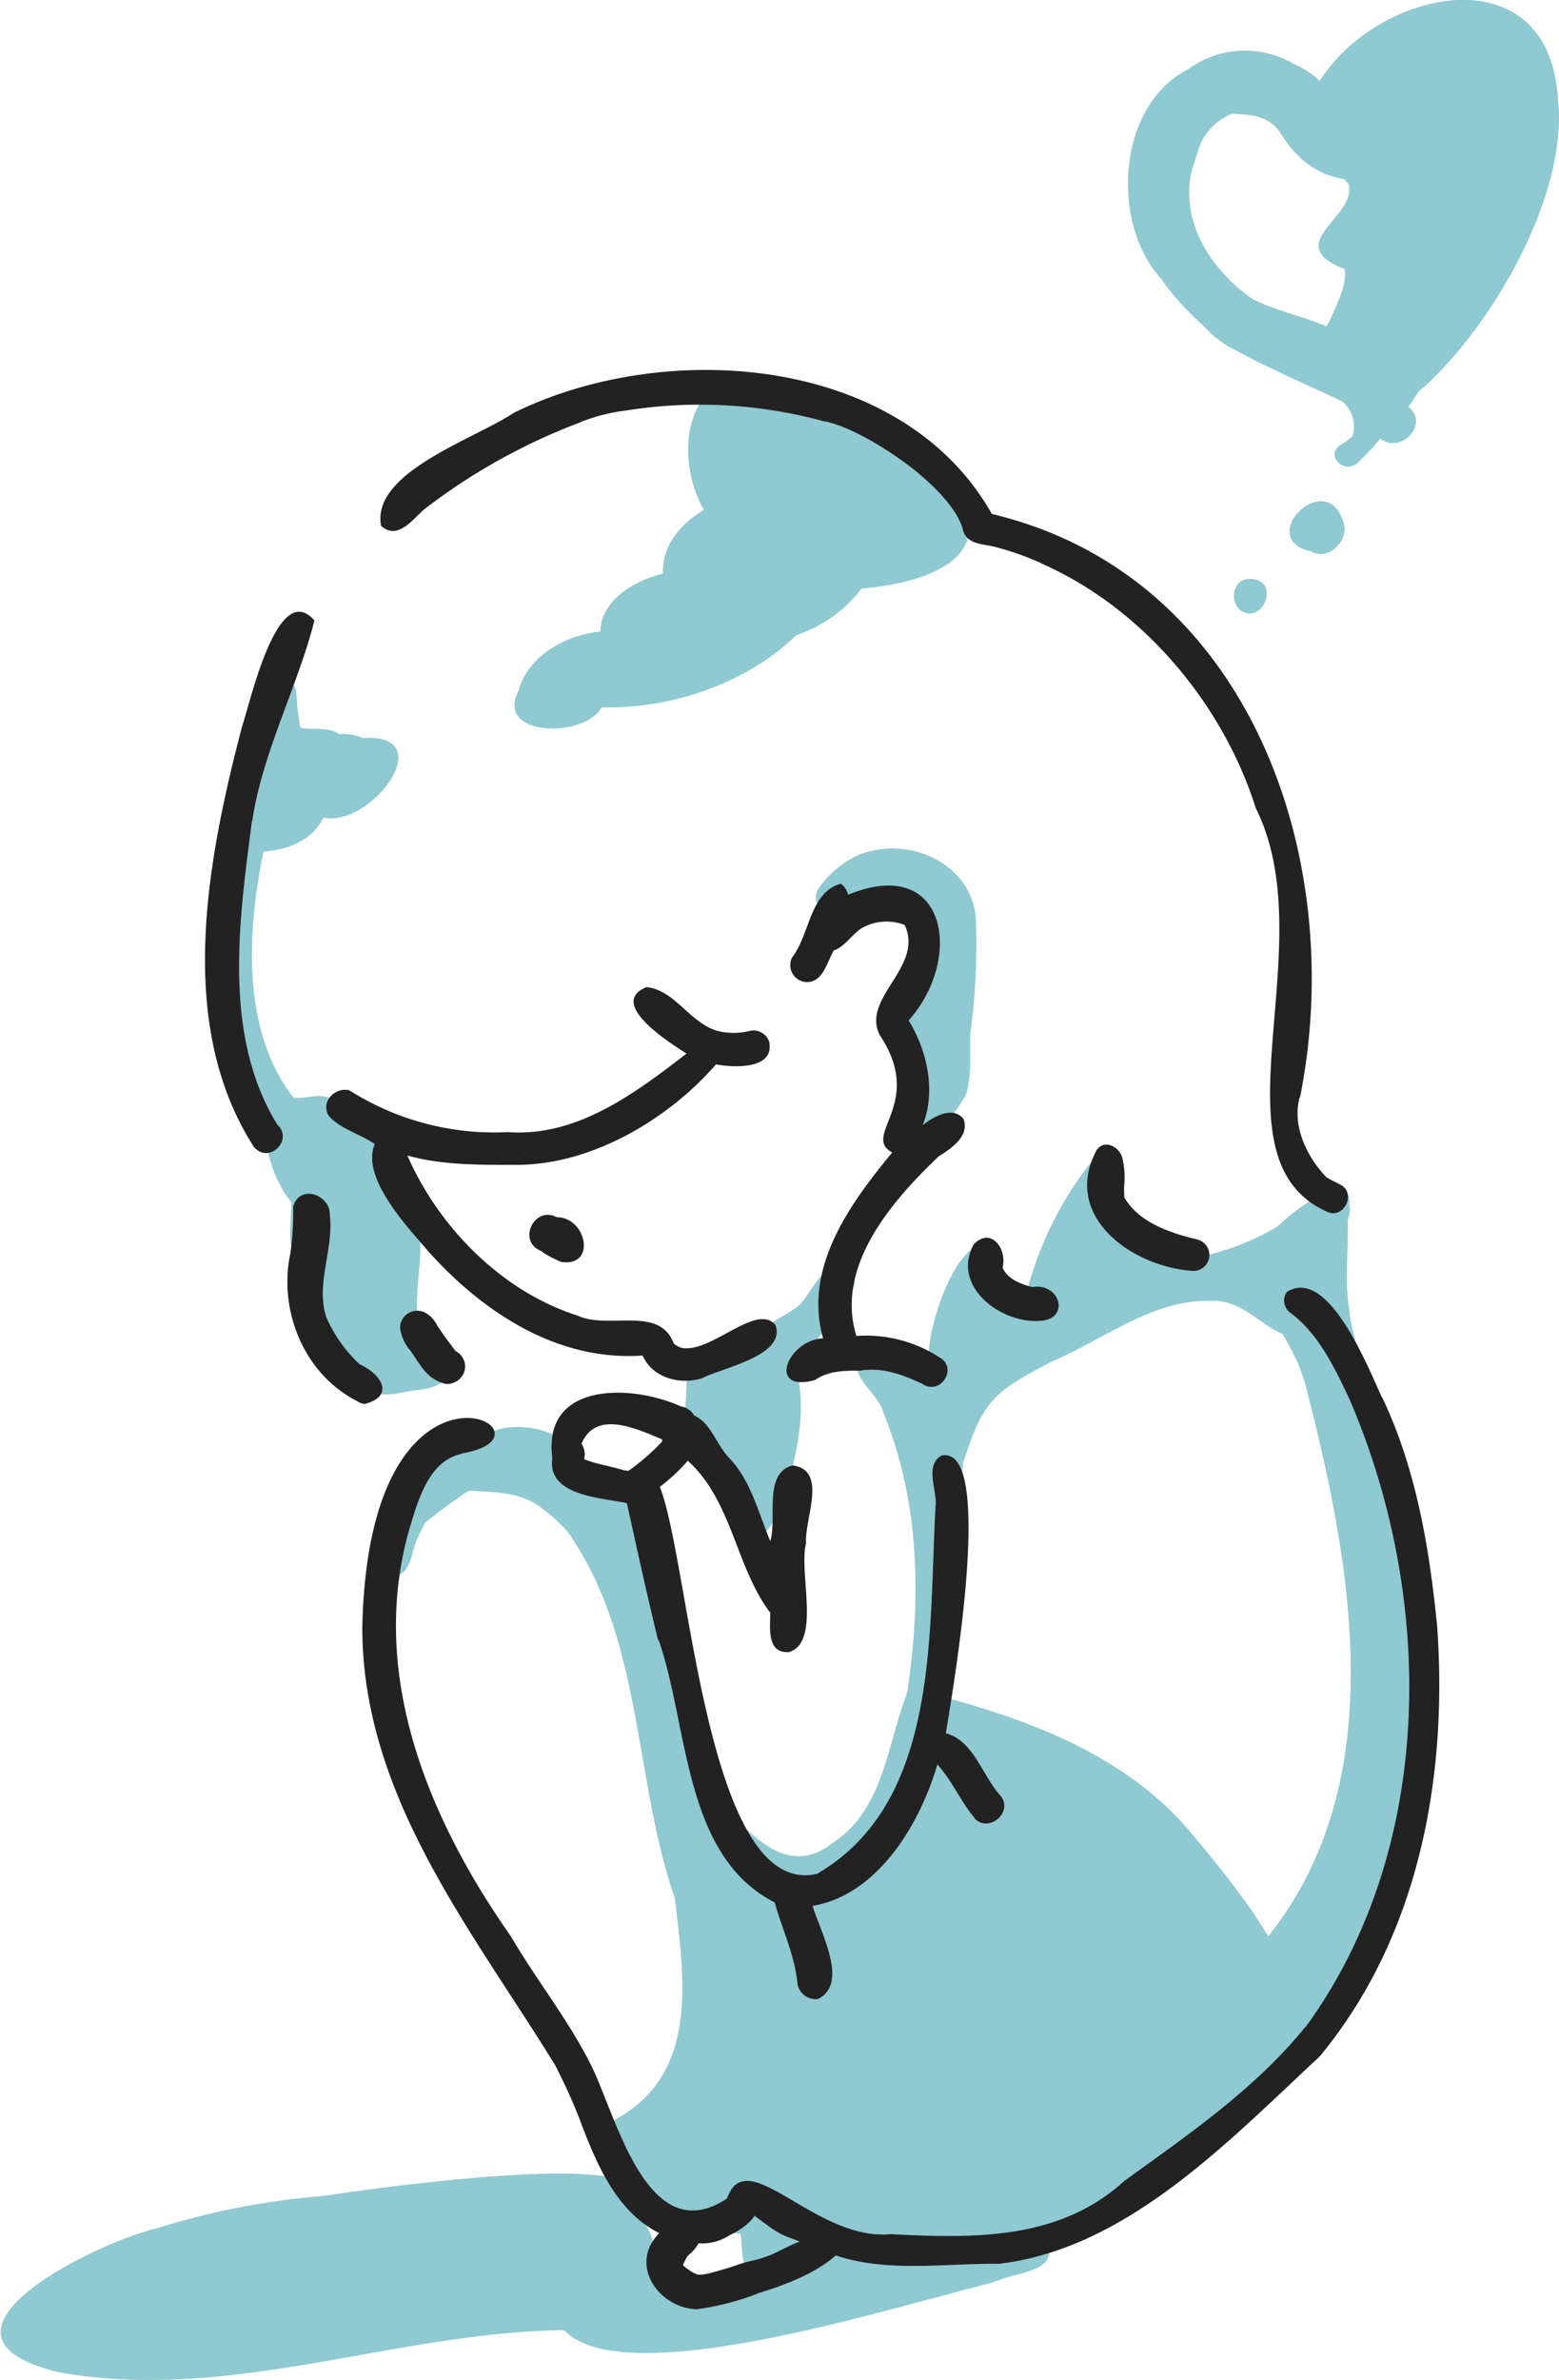 <svg xmlns="http://www.w3.org/2000/svg" viewBox="0 0 167.35 255.38"><path d="M160.9,124.16c.07-6.46-7-9.8-12.56-7.62a10.9,10.9,0,0,0-4.21,3.41c-1.61,2.1,1.67,3.93,2.9,1.69a49.94,49.94,0,0,1,6.35.7c2.05.85,2.57,3.75,1.55,5.55,0,0-2.09,3.13-1.63,4.21-.91,2.18.59,13.68,2.2,14.21,0,0,1.9-.29,2.37-1.21a21.85,21.85,0,0,0,1.91-2.72c.67-2.09.44-4.32.48-6.49A72.74,72.74,0,0,0,160.9,124.16Z" transform="translate(-56.12 -24.83)" style="fill:#8fc9d2"/><path d="M159.88,79.7s-10.76-8.48-11.32-8.91c0,0-15.89-4.09-16.65-3.6-2.77,3.31-2.29,8.77-.23,12.37-2.47,1.41-4.52,3.84-4.39,6.82-3,.74-6.64,2.78-6.72,6.21-3.71.38-7.75,2.56-8.79,6.35-2.6,5,7.09,5.13,8.94,1.78,7.37.23,15.54-2.54,20.89-7.74a14.67,14.67,0,0,0,7-5C153.12,87.63,161.85,85.91,159.88,79.7Z" transform="translate(-56.12 -24.83)" style="fill:#8fc9d2"/><path d="M138.27,169.64" transform="translate(-56.12 -24.83)" style="fill:#8fc9d2"/><path d="M138.64,169.44Z" transform="translate(-56.12 -24.83)" style="fill:#8fc9d2"/><path d="M147.26,161.15c-2.65-1.79-3.88,2.48-5.45,3.81s-5.86,2.73-4.51,5.26a9.67,9.67,0,0,1-7.46.73c0,1.91-.05,3.83-.22,5.73.11,0,4.28,9.53,5.3,10.6-.78,3.84,3.72,3.35,4.34.15,2.06-3.7,3.87-11.9,2.11-16.05,0-.13,3.52-3.65,4.32-5.59C146.48,164.35,149,162.86,147.26,161.15Z" transform="translate(-56.12 -24.83)" style="fill:#8fc9d2"/><path d="M159.53,215h0c.1.11.19.23.28.35Z" transform="translate(-56.12 -24.83)" style="fill:#8fc9d2"/><path d="M159.41,214.78l.12.08Z" transform="translate(-56.12 -24.83)" style="fill:#8fc9d2"/><path d="M142.82,238.39" transform="translate(-56.12 -24.83)" style="fill:#8fc9d2"/><path d="M158.71,214.33l.13.07h0Z" transform="translate(-56.12 -24.83)" style="fill:#8fc9d2"/><path d="M104.11,170.83a19,19,0,0,0-2.7-2.75c-1.7-4.38,1.52-10.69-1.57-14.29-.31-.56-2.13-4.51-2.84-5.86.23-1.66-4.52-5.26-5.3-5.17-1.23-.71-2.73,0-4.07-.15-5.6-7.16-5-17.9-3.22-26.41,2.64-.18,5.19-1.17,6.44-3.64,5.05,1.13,12.72-9.08,4.23-8.54a5.7,5.7,0,0,0-2.56-.43c-1.2-.81-2.8-.41-4.16-.66a29.15,29.15,0,0,1-.43-3.83,1.73,1.73,0,0,0-3.4-.26c-.17,1.16-3.6,15.8-3.6,15.8-2.82,9.12-2.47,22.5,3.77,30.06a13,13,0,0,0,2.7,9.15c0,2-.45,4.16.33,6-.76,1.43,6.85,14.82,8,14,1.32,1.15,3.37.34,4.94.17C102.43,173.85,105.35,173.15,104.11,170.83Z" transform="translate(-56.12 -24.83)" style="fill:#8fc9d2"/><path d="M156.62,175.6v.3h0A.76.76,0,0,1,156.62,175.6Z" transform="translate(-56.12 -24.83)" style="fill:#8fc9d2"/><path d="M142.5,253.75h0Z" transform="translate(-56.12 -24.83)" style="fill:#8fc9d2"/><path d="M202.85,177.62Z" transform="translate(-56.12 -24.83)" style="fill:#8fc9d2"/><path d="M209.09,193.25c0-1.34-8.34-25.32-8.12-27.9a1.46,1.46,0,0,0,.05.2c-.65-2.92-.1-7-.24-9.72.07-.28.15-.55.22-.83a3.44,3.44,0,0,0-.06-1,1.74,1.74,0,0,0-1.36-2,1.81,1.81,0,0,0-2.08,1.25,21.71,21.71,0,0,0-4.22,3.16l.13-.07a27.35,27.35,0,0,1-8.73,3.39,9.74,9.74,0,0,0-3.36-1.76c-.73,0-6-5.4-5.87-5.69,0,0-1.63-3.16-2.14-2.84a38.13,38.13,0,0,0-6.86,13.58c-.11.46-3.61-1.75-3.48-2.16a1.81,1.81,0,0,0-1.11-2.3c-3.27-.83-7,10.57-5.85,13.31,0,0-7.06-2.16-7.46-1.7-1.66,2.25,1.89,4.09,2.39,6.24,3.91,9.52,4.09,20,2.56,30v-.15c0,.14-.05.28-.08.42-2.1,5.52-2.5,12.46-8,15.95-3.31,2.58-6.22,1.19-9-1.35h0a1.67,1.67,0,0,0-2.77.47c-3.8-9.85-5.55-20.41-7.22-30.81-1.48-7.38-4.62-6.16-9.79-9.46,1.83-3.37-6.58-4.5-8.07-2.64-1.71-.06-8.15,1.7-9.38,6-.43,1.14-1.92,8.77-.87,9.06,2.08,0,1.91-2.86,2.71-4.21l-.06.11c.25-.54.53-1.06.75-1.54a54.3,54.3,0,0,1,4.73-3.48c2.55.16,5.3.11,7.42,1.6l-.12-.1a17.36,17.36,0,0,1,2.78,2.36l-.06-.07a6.22,6.22,0,0,1,1.16,1.49,1.32,1.32,0,0,1-.08-.14c7.58,11.41,6.65,26,11,38.57,1,8.39,2.68,18.81-6.29,23.71a4.42,4.42,0,0,0-1.32,1.18c-.14.94,6.76,10.2,6.76,10.2a58.34,58.34,0,0,0,7.89.93c.34,1.54-.2,4.2,1.9,4.52-3,.94-6.08,1.72-9.1,2.5-.14-.56-2.09-4.72-2.3-5.33.69-1.66-2.25-4.68-2.29-4.74,5.29-6.76-30-1.44-33-1a80.87,80.87,0,0,0-17.67,3.42c-6.87,1.58-27.12,11.62-10.61,15.51,18.34,3.26,36-4.33,54.17-4.53,6.06,6.5,32.75-1.75,41.3-3.86,2-.65,4-.95,6-1.74,1.78-.57,5.78-1,4.51-3.72,3.54-.11,30.62-21.93,29.43-23C208.14,229.51,209,209.64,209.09,193.25ZM192.26,232.6c-.54-.88-1.68-2.64-1.68-2.64-1.89-2.66-3.87-5.23-6-7.72-6.7-8.51-17-12.59-27.17-15.31.23-1.19.47-2.38.64-3.58a40.12,40.12,0,0,0,.45-4.38c.05-1.4,0-2.8-.08-4.21a63,63,0,0,0-.27-7.39,23.91,23.91,0,0,0-.26-2.52c1.4-.22,1.59-1.74,1.58-2.92,2.15-6.85,3.26-7.7,9.54-11,5.53-2.32,10.94-6.76,17.11-6.5h-.21c3.34-.29,5.29,2.46,7.89,3.53.57,1,1.12,2.06,1.65,3.11.28.75.54,1.51.78,2.27C201.24,192.72,205.57,215.89,192.26,232.6Z" transform="translate(-56.12 -24.83)" style="fill:#8fc9d2"/><path d="M200.37,81c-1.78-6.3-9.7,1.7-3.49,3C198.62,85.1,200.94,82.85,200.37,81Z" transform="translate(-56.12 -24.83)" style="fill:#8fc9d2"/><path d="M190.76,87c-2.62-.62-3,3.45-.52,3.67C192.15,90.63,193,87.29,190.76,87Z" transform="translate(-56.12 -24.83)" style="fill:#8fc9d2"/><path d="M223.36,35.5c-.93-15.78-19.18-12-25.58-2A9.84,9.84,0,0,0,195,31.69l.12.07a10.35,10.35,0,0,0-11.5.53l.13-.07C175.91,36.1,175.25,49.08,181,55l-.14-.1a30.27,30.27,0,0,0,4.57,5l-.11-.1a11.07,11.07,0,0,0,3.33,2.56l-.13-.08c3.8,2.12,7.79,3.75,11.69,5.64a3.56,3.56,0,0,1,1.11,3.7,10.47,10.47,0,0,1-1,.78c-2.35,1.17.27,3.68,1.76,1.86a20.52,20.52,0,0,0,2.2-2.37c2.15,1.72,5.38-1.53,3-3.43.62-.64.81-1.47,1.58-2C216.26,59.84,224.5,45.74,223.36,35.5ZM190.6,56.93c-4.56-3.13-8-8.54-6.45-14.19v.14a26.05,26.05,0,0,1,.93-2.83,6.27,6.27,0,0,1,3.26-3c1.95.06,3.91.17,5.15,1.93,1.6,2.63,3.75,4.56,6.9,5.07a3.46,3.46,0,0,1,.49.52c1,3.53-7.42,6.44-.4,9.14.19,1.69-.65,3.26-1.28,4.78v-.07a12.54,12.54,0,0,1-.69,1.43C195.92,58.75,193.11,58.18,190.6,56.93Z" transform="translate(-56.12 -24.83)" style="fill:#8fc9d2"/><path d="M83.38,147.91c-8.5-13.22-5-30.88-1.25-45.24l-.06.23c.88-2.53,3.81-16.08,7.8-11.49-1.75,7-5.6,14.13-6.69,21.6v-.22c-1.38,10.67-3.22,23.06,2.69,32.69C87.69,147.14,85,149.78,83.38,147.91Z" transform="translate(-56.12 -24.83)" style="fill:#222"/><path d="M198.47,154.8c-12.7-5.79-.13-28.42-7.55-43.26-3.54-11.24-12.26-21.6-23.16-26.31l.14,0a.83.83,0,0,0-.21-.06A31,31,0,0,0,163,83.53c-1.3-.35-2.94-.24-3.47-1.67-.94-4.5-10.39-10.88-14.78-11.8h-.11a50.46,50.46,0,0,0-21.25-1.19A19.49,19.49,0,0,0,118.75,70s-.19.05-.23.07h.1a64.88,64.88,0,0,0-17,9.44c-1.25,1.12-2.86,3.32-4.59,1.74-1.11-5.74,10.15-9.36,14.24-12.12,16.34-8.05,41.69-6.21,51.32,10.85,27.7,6.57,38.27,37.07,33.05,62.75v-.21c-.85,3.09.73,6.39,2.84,8.61.47.31,1,.53,1.48.8C201.84,152.83,200.3,155.84,198.47,154.8Z" transform="translate(-56.12 -24.83)" style="fill:#222"/><path d="M184.23,161.2c-6.59-.39-14.23-5.89-10.37-13,.85-1.15,2.41-.32,2.73.85a9.22,9.22,0,0,1,.21,3v-.11a10.84,10.84,0,0,0,0,1.14v.22c1.58,2.74,5,3.85,7.88,4.54A1.71,1.71,0,0,1,184.23,161.2Z" transform="translate(-56.12 -24.83)" style="fill:#222"/><path d="M116.33,160.23a13.11,13.11,0,0,1-2.12-1.14h.07l-.1-.06h-.05c-2.5-1.08-.62-4.86,1.75-3.59C119.11,155.43,120.19,160.84,116.33,160.23Z" transform="translate(-56.12 -24.83)" style="fill:#222"/><path d="M167.75,166.56c-4.22.31-9.52-3.71-7.13-8.17,1.82-2,3.65.42,3.12,2.46.51,1.22,2,1.8,3.19,2.08C170,162.45,171,166.43,167.75,166.56Z" transform="translate(-56.12 -24.83)" style="fill:#222"/><path d="M159.56,144.92c-1.14-1.5-3.28-.25-4.4.66,1.46-3.66.49-8-1.5-11.26,5.92-6.62,4.15-17.87-6.51-13.48a2,2,0,0,0-.76-1.18c-3.36.86-3.34,5.52-5.26,7.93a1.83,1.83,0,0,0,1.59,2.62c1.77,0,2.15-2.13,2.91-3.4,1.33-.46,2-1.92,3.28-2.54a5.38,5.38,0,0,1,4.32-.19c2.12,4.5-4.73,7.84-2.66,11.84,4.91,7.36-2.06,10.76,1.33,12.57-4.57,5.53-9.55,12.37-7.43,19.94-3.88.22-6.05,5.93-.84,4.47,1.41-1,3.2-1,4.87-1,2.42-.41,4.71.51,6.84,1.52l-.2-.08c2,1.27,3.87-1.8,1.77-2.9a14.47,14.47,0,0,0-8.86-2.26c-2.31-7.45,3.79-14.47,8.82-19.26C158.22,148.07,160.2,146.77,159.56,144.92Z" transform="translate(-56.12 -24.83)" style="fill:#222"/><path d="M139.36,167c-2.06-2.45-7,3.16-10.13,2.44a2.41,2.41,0,0,1-.78-.44c-1.55-4.14-7-1.46-10.32-3-8.09-2.57-14.9-9.44-18.28-17.18,3.73,1.05,7.81,1,11.66,1l.08,0c8.09,0,16.29-4.92,21.39-10.78,1.91.36,6.3.56,5.71-2.41a1.77,1.77,0,0,0-2.22-1.15,7.28,7.28,0,0,1-2.51.12c-3.53-.35-5.14-4.53-8.44-4.85-4.27,1.73,2.52,6,4.3,7.13-5.65,4.34-11.81,9-19.3,8.42h.22a29,29,0,0,1-17.12-4.48c-1.57-.38-3.15,1.3-2.19,2.77,1.28,1.41,3.33,1.9,4.92,3-1.53,3.6,3.5,8.88,5.8,11.57,5.87,6.53,13.85,11.76,22.95,11.12,1.09,2.43,4,3.16,6.35,2.45C133.72,171.56,140.54,170.3,139.36,167Z" transform="translate(-56.12 -24.83)" style="fill:#222"/><path d="M94.4,175.14c-5.61-2.86-8.4-9.65-7.13-15.71a31.29,31.29,0,0,0,.32-5.09c.63-2.52,4.06-1.35,3.94.94.41,3.6-1.54,7.35-.39,10.87a15.14,15.14,0,0,0,3.6,5.08c2.25,1,3.85,3.39.52,4.25A1.9,1.9,0,0,1,94.4,175.14Z" transform="translate(-56.12 -24.83)" style="fill:#222"/><path d="M103.62,173.23a4.62,4.62,0,0,1-1.29-.7,5.52,5.52,0,0,1-1.07-1.19c-.36-.51-.7-1-1.06-1.55a4.82,4.82,0,0,1-1.13-2.4,1.83,1.83,0,0,1,1.6-1.9,2.09,2.09,0,0,1,.86.08,2.75,2.75,0,0,1,.86.57,3.71,3.71,0,0,1,.71,1l.3.43c.43.67,1.63,2.24,1.63,2.24a1.85,1.85,0,0,1,.91,2.27,2,2,0,0,1-1.8,1.26A1.86,1.86,0,0,1,103.62,173.23Z" transform="translate(-56.12 -24.83)" style="fill:#222"/><path d="M210.39,199.32c-.84-8.42-2.25-16.89-5.91-24.57v.05c-1.52-3.24-5.77-14.14-10.23-11.34a1.63,1.63,0,0,0,.43,2.27c2.89,2.15,4.64,5.71,6.15,8.92l-.08-.21c9.4,21.34,9.63,48.56-4.5,67.92v-.05c-5.38,6.65-12.6,11.59-19.46,16.55-7,6.4-16.3,6.15-25.16,5.69h.21c-8.18.87-15.57-9.93-17.67-3.83v0c-8.4,5.6-11.8-8.38-14.41-13.9-2.42-5-6-9.42-8.8-14.22-9-12.81-15.47-28.53-10.75-44.2.91-3,2.13-7,5.65-7.61h-.25c12.07-1.9-9.89-14.17-10.6,18.66,0,18.1,11.76,32.46,20.79,47.11l-.12-.19a61.2,61.2,0,0,1,2.77,6.13l-.09-.21c1.75,4.62,3.87,9.82,8.53,12.16-3.33,3.36-.1,8,4,8.17a29.26,29.26,0,0,0,6.63-1.71h-.06c2.9-.88,6.11-2.1,8.38-4.07,5.58,1.87,11.69.83,17.5.9,13.78-1.61,24.7-13.21,34.44-22.25C208.42,232.64,211.55,215.61,210.39,199.32Zm-69.47,66.47c-.64.3-1.26.63-1.9.93a16.25,16.25,0,0,1-1.66.57c-.38.08-.64.15-1.13.27s-1,.31-1.43.46c-.84.27-1.69.5-2.53.74l-.73.14H131l-.47-.21c-.26-.16-.52-.33-.77-.51l-.31-.27,0-.06.09-.23c.1-.21.21-.41.32-.61l.06-.09.09-.1a4.6,4.6,0,0,0,1-1.11,1.42,1.42,0,0,0,.08-.18,5.27,5.27,0,0,0,3.33-.85,9.6,9.6,0,0,0,1.21-.68,7.09,7.09,0,0,0,1.12-.93,4.37,4.37,0,0,0,.37-.48c.5.37,1,.75,1.5,1.1a9,9,0,0,0,1.66,1c.43.2,1,.39,1.43.57l.25.1C141.54,265.51,141.21,265.65,140.92,265.79Z" transform="translate(-56.12 -24.83)" style="fill:#222"/><path d="M163.49,217.48c-1.91-2.09-2.86-5.89-5.84-6.67.64-4,5.43-31.1-.49-29.79-1.83,1.11-.41,3.72-.61,5.45-.78,13.35.53,31.64-12.62,39.36h.14c-12.15,3.33-13.86-33.24-17.12-41.46a20.33,20.33,0,0,0,3-2.8c4.78,4.31,5.16,11.47,8.85,16.3,0,1.62-.4,4.38,2,4.23,3.5-1,1-8.67,1.86-11.75v.25c-.32-2.57,2.45-8-1.45-8.53-3.18.83-1.66,5.63-2.4,8.13-1.3-3.06-2.1-6.59-4.49-9l.17.16c-1.44-1.37-2-3.83-3.85-4.64a2,2,0,0,0-1.59-1h.12c-5.37-2.4-14.84-2.61-13.76,5.56-.59,4.06,5.21,4.24,8,4.84,1.1,4.93,2.17,9.91,3.38,14.82v-.23c3.28,9.33,2.62,23.21,12.49,28.25.79,2.85,2.19,5.75,2.46,8.85a2,2,0,0,0,2.17,1.52c3.42-1.64.22-7.28-.56-10,7-1.17,11.54-8.8,13.39-15.18,1.57,1.74,2.52,4,4,5.76l-.05,0C162.25,221.6,165,219.24,163.49,217.48ZM123,182.57c-1.33-.43-2.84-.62-4.18-1.17a2,2,0,0,0-.28-1.65c1.56-3.73,6-1.56,8.65-.48v.25a23.82,23.82,0,0,1-3.59,3.12A3.07,3.07,0,0,1,123,182.57Z" transform="translate(-56.12 -24.83)" style="fill:#222"/></svg>